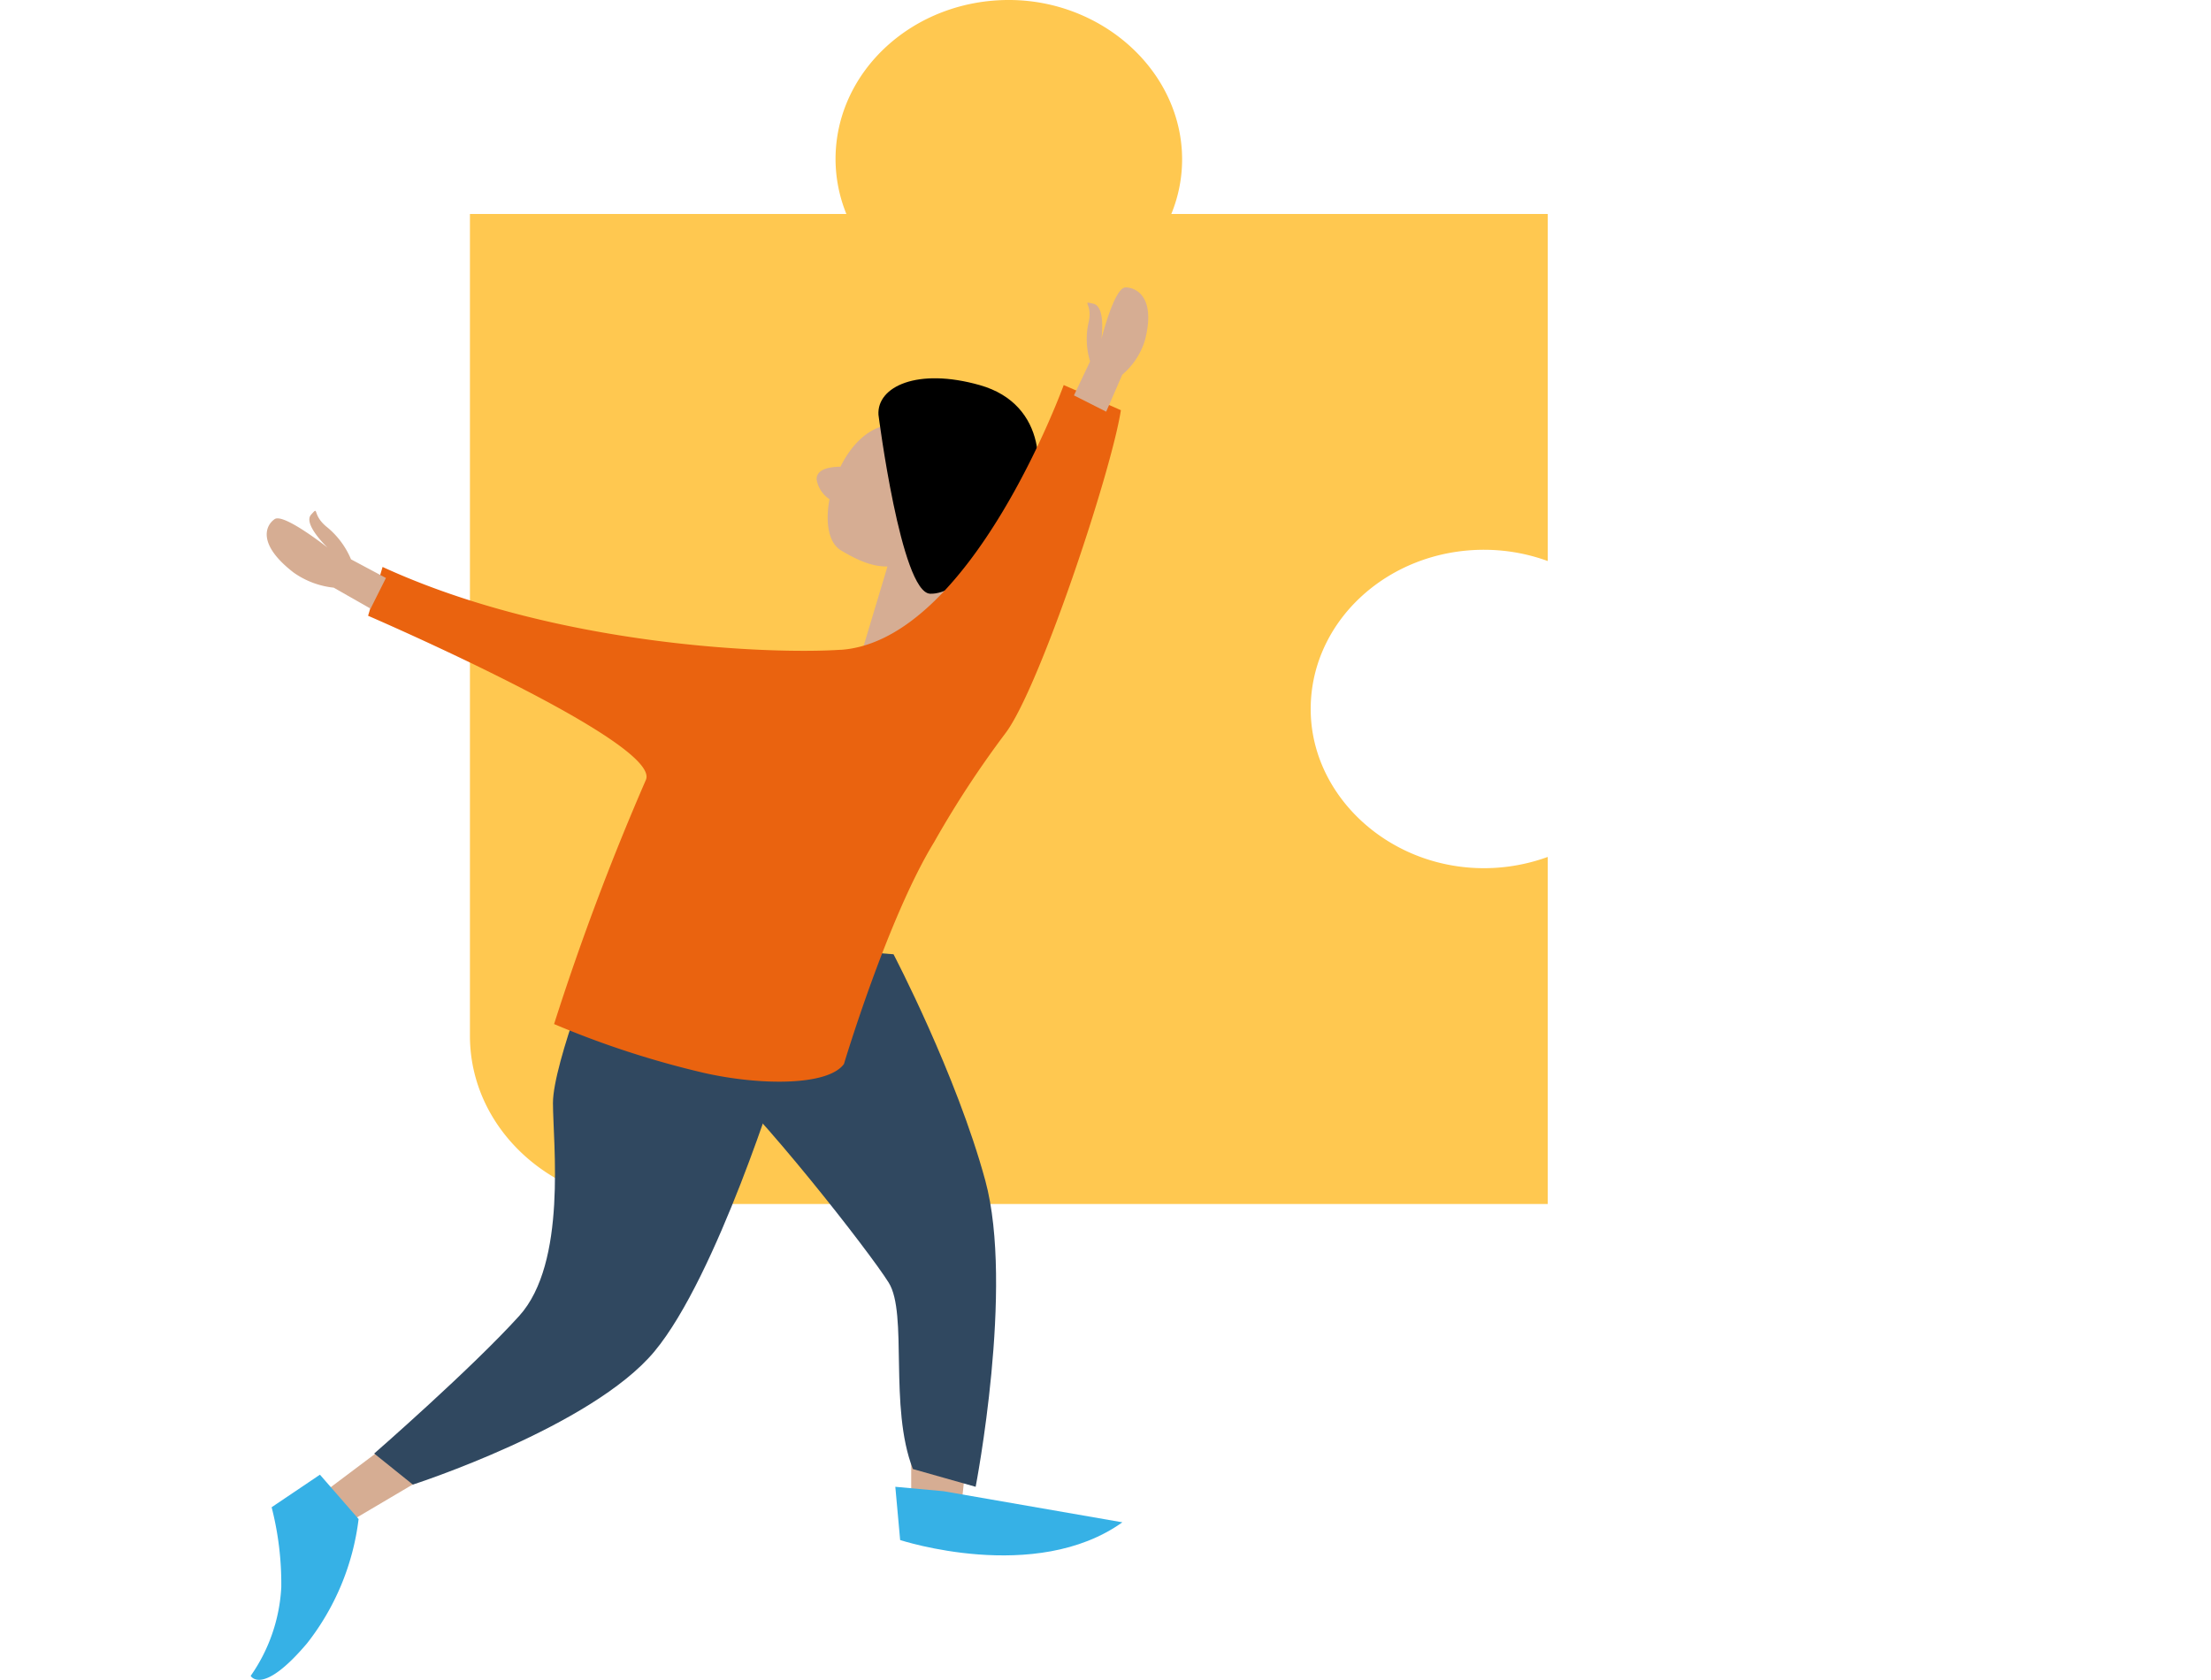 <svg xmlns="http://www.w3.org/2000/svg" xmlns:xlink="http://www.w3.org/1999/xlink" width="202.85" height="154.15" viewBox="0 0 202.85 154.15">
  <defs>
    <clipPath id="clip-path">
      <rect x="-23" width="202.849" height="154.15" fill="none"/>
    </clipPath>
    <clipPath id="clip-path-2">
      <rect id="Rechteck_40" data-name="Rechteck 40" width="119" height="154.15" fill="none"/>
    </clipPath>
  </defs>
  <g id="Bildlaufgruppe_34" data-name="Bildlaufgruppe 34" transform="translate(23)" clip-path="url(#clip-path)" style="isolation: isolate">
    <g id="Grafik_5" data-name="Grafik 5">
      <g id="Gruppe_43" data-name="Gruppe 43" clip-path="url(#clip-path-2)">
        <path id="Pfad_269" data-name="Pfad 269" d="M42.127,110.485h82.087V78.636a17.079,17.079,0,0,1-7.455.958c-7.848-.733-14.057-6.854-14.286-14.1-.261-8.267,6.955-15.044,15.894-15.044a17.064,17.064,0,0,1,5.848,1.034V19.635H89.678a13.182,13.182,0,0,0,.7-7.764C88.937,5.113,82.406.059,74.911,0,66.066-.069,58.872,6.5,58.872,14.609a13.462,13.462,0,0,0,.994,5.026H25.33V95.053c0,8.523,7.52,15.432,16.8,15.432" transform="translate(-5.215 0)" fill="#ffc850"/>
        <path id="Pfad_270" data-name="Pfad 270" d="M76.308,186.424V173.8l5.762.407-1.33,12.624Z" transform="translate(-15.709 -46.994)" fill="#d6ad93"/>
        <path id="Pfad_271" data-name="Pfad 271" d="M79,57.611c-2.158-1.011-3.217,1.508-3.217,1.508s-.046-4.626-1.8-5.347c-2.783-1.146-5.1.865-6.417,3.509-.84,0-2.216.164-2.185,1.166a2.7,2.7,0,0,0,1.18,1.812c-.392,2.077-.116,4,1.065,4.706,3.749,2.239,4.6,1.3,7.5,1.124C76.517,66,76.36,63.6,77.218,63.4c1.1-.256,4.027-4.732,1.778-5.786" transform="translate(-13.459 -14.451)" fill="#d6ad93"/>
        <path id="Pfad_272" data-name="Pfad 272" d="M13.841,182.257l-4.876,3.665,2.216,2.851,6.205-3.665Z" transform="translate(-1.846 -49.281)" fill="#d6ad93"/>
        <path id="Pfad_273" data-name="Pfad 273" d="M79.253,67.062l-1.759,12.8-6.909-1.852,2.525-8.418Z" transform="translate(-14.531 -18.133)" fill="#d6ad93"/>
        <path id="Pfad_274" data-name="Pfad 274" d="M72.524,50.92s2.069,16.289,4.727,16.425,7.092-4.615,8.865-7.737,1.921-9.637-4.284-11.4c-5.746-1.634-9.456.136-9.308,2.715" transform="translate(-14.929 -12.864)"/>
        <path id="Pfad_275" data-name="Pfad 275" d="M35.1,118.629s-4.432,11-4.432,14.66,1.329,14.66-3.1,19.547-13.3,12.624-13.3,12.624l3.547,2.851s16.4-5.294,22.162-12.217S51.5,130.438,51.5,130.438Z" transform="translate(-2.937 -32.076)" fill="#304860"/>
        <path id="Pfad_276" data-name="Pfad 276" d="M53.953,118.35s-5.762,8.145-1.329,11.809,14.626,16.7,16.4,19.547,0,11.4,2.216,17.1L77,168.438s3.546-18.325.886-28.1-8.421-20.768-8.421-20.768Z" transform="translate(-10.488 -32.001)" fill="#304860"/>
        <path id="Pfad_277" data-name="Pfad 277" d="M56.925,72.719c-6.251.425-26.077-.271-42.033-7.6l-1.33,4.48s27,11.652,25.486,15.067a236.291,236.291,0,0,0-8.421,22.4,84.163,84.163,0,0,0,13.74,4.479c5.2,1.178,11.39,1.2,12.854-.814,0,0,4-13.377,8.274-20.361a91.482,91.482,0,0,1,6.534-9.98c3.1-4.072,9.718-23.956,10.6-29.656l-5.245-2.308s-8.495,23.483-20.462,24.3" transform="translate(-2.792 -13.093)" fill="#ea630f"/>
        <path id="Pfad_278" data-name="Pfad 278" d="M95.306,190.259l-16.4-2.851L74.474,187l.443,4.887s12.411,4.072,20.389-1.629" transform="translate(-15.332 -50.564)" fill="#36b1e6"/>
        <path id="Pfad_279" data-name="Pfad 279" d="M6.353,185.477,9.9,189.549a22.951,22.951,0,0,1-4.727,11.4C1.034,205.838,0,203.938,0,203.938a15.583,15.583,0,0,0,2.807-8.144,28.31,28.31,0,0,0-.886-7.33Z" transform="translate(0 -50.152)" fill="#36b1e6"/>
        <path id="Pfad_280" data-name="Pfad 280" d="M95.113,46.059l1.477-3.122a7.075,7.075,0,0,1-.148-3.529c.444-1.765-.739-2.036.444-1.765s.739,3.258.739,3.258,1.182-4.75,2.216-4.75,2.807.95,1.773,4.886a6.745,6.745,0,0,1-2.069,3.122l-1.477,3.394Z" transform="translate(-19.581 -9.775)" fill="#d6ad93"/>
        <path id="Pfad_281" data-name="Pfad 281" d="M12.791,70.411,9.586,68.7a7.629,7.629,0,0,0-2.16-2.921c-1.5-1.18-.719-2.042-1.5-1.18s1.509,3.026,1.509,3.026-4.019-3.181-4.851-2.616S.94,67.3,4.314,69.91A7.767,7.767,0,0,0,8,71.3l3.38,1.926Z" transform="translate(-0.382 -17.373)" fill="#d6ad93"/>
      </g>
    </g>
  </g>
</svg>
